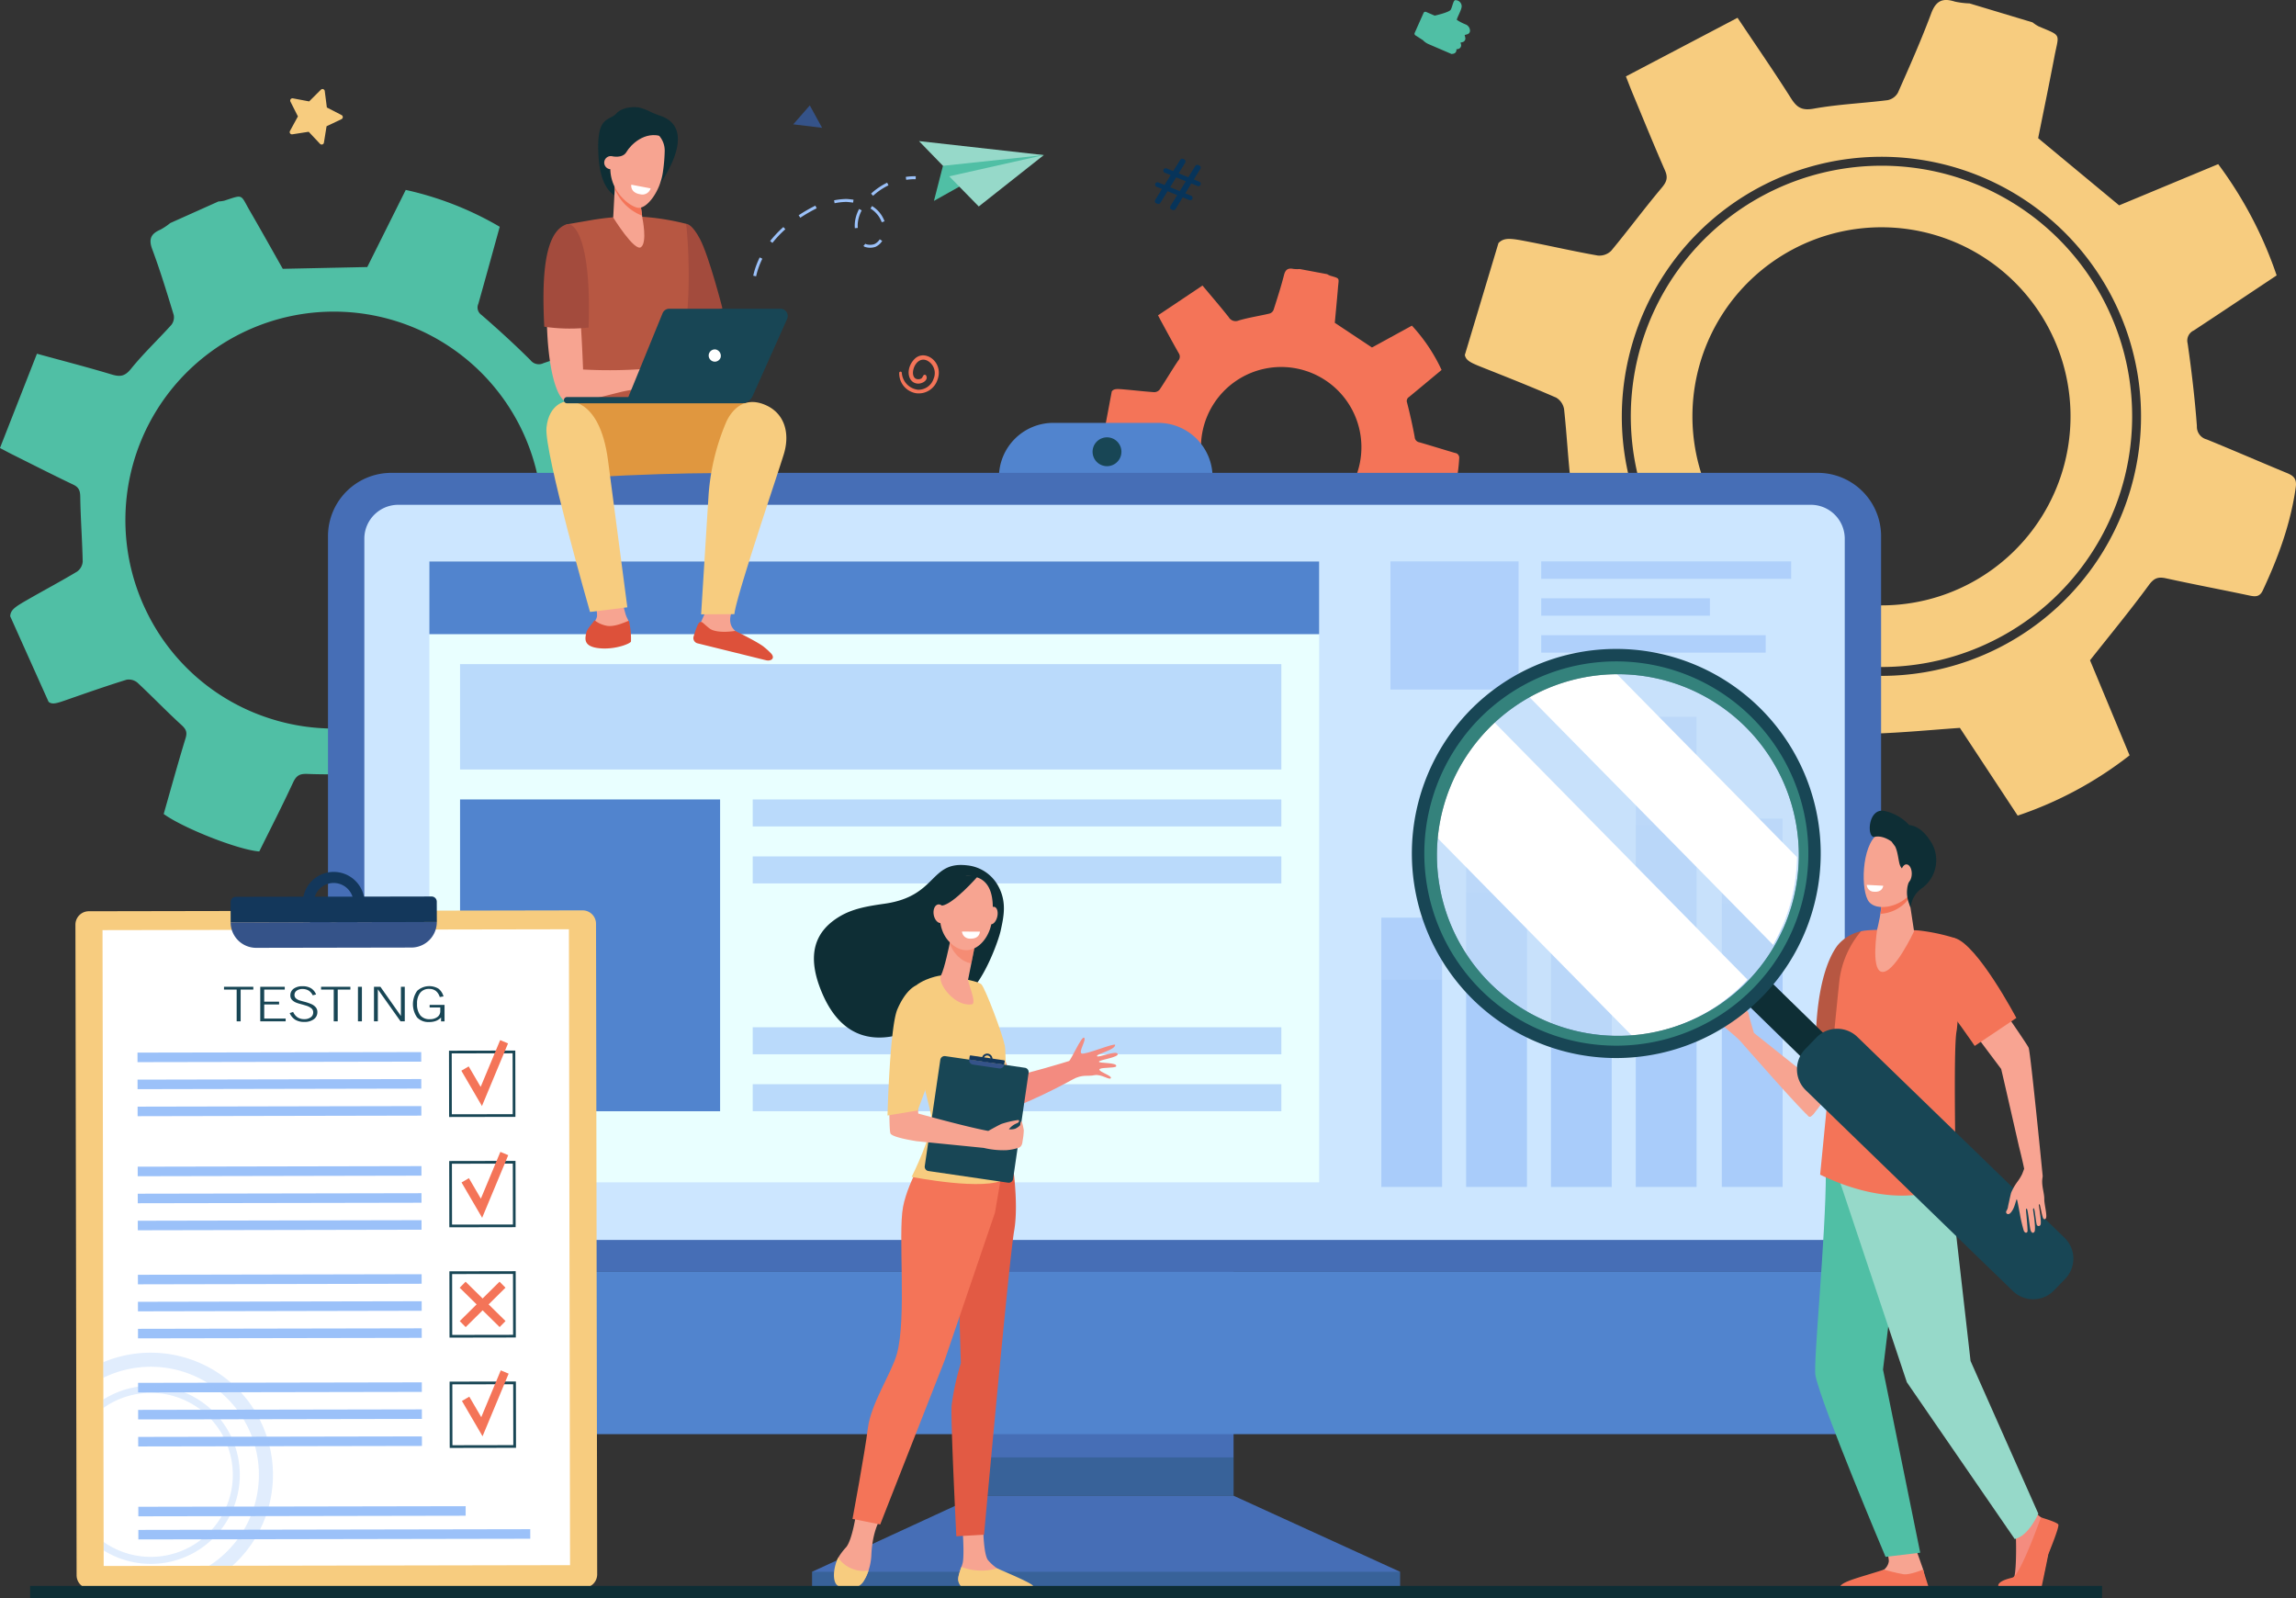 <svg xmlns="http://www.w3.org/2000/svg" width="534.776" height="372.268" viewBox="0 0 534.776 372.268">
  <rect x="0" y="0" width="534.776" height="372.268" fill="#333333" stroke="none"/>
  <g id="Group_948" data-name="Group 948" transform="translate(-203.88 -87.275)">
    <g id="Group_920" data-name="Group 920" transform="translate(545.064 87.276)">
      <path id="Path_1329" data-name="Path 1329" d="M2052.2,318.827a58.386,58.386,0,1,0,70.967-42.207A58.452,58.452,0,0,0,2052.2,318.827Zm14.421,1.692h0a44.034,44.034,0,0,1,54.855-29.478h0a44.034,44.034,0,0,1,29.478,54.855h0a44.034,44.034,0,0,1-54.855,29.478h0A44.034,44.034,0,0,1,2066.622,320.518Z" transform="translate(-2011.744 -236.237)" fill="#f7cc7f"/>
      <path id="Path_1330" data-name="Path 1330" d="M1862.493,169.956c.275,1.394,1.537,1.881,4.651,3.117,5.571,2.21,11.145,4.421,16.634,6.823a3.87,3.87,0,0,1,1.834,2.705c.635,5.833.917,11.7,1.611,17.529.215,1.8.039,2.764-1.583,3.784-6.483,4.074-12.852,8.329-19.193,12.471,1.585,6.8,9.571,22.083,13.84,26.356,6.725-2.829,13.639-5.616,20.434-8.67,2.115-.95,3.2-.768,4.958.917a153.567,153.567,0,0,0,13.051,10.893c1.824,1.392,2.8,2.483,2.2,4.991-1.532,6.5-2.669,13.092-4.091,19.62-.382,1.754-.048,2.851,1.684,3.388q12.224,3.784,24.451,7.554c2,.619,2.312-1.028,2.813-2.208,2.531-5.971,5.1-11.931,7.426-17.982.875-2.272,2.047-3.02,4.515-3.1,6.531-.2,13.049-.835,20.074-1.332l13.458,20.433a87.44,87.44,0,0,0,26.065-14.036l-9.215-22.141c4.836-6.125,9.44-11.7,13.705-17.522,1.235-1.685,2.2-1.962,4.055-1.556,6.43,1.412,12.9,2.624,19.345,3.992,1.393.3,2.414.35,3.127-1.171,3.6-7.686,6.512-15.572,7.685-24.048.261-1.89-.417-2.635-1.973-3.278-6.265-2.588-12.481-5.3-18.757-7.857a3.055,3.055,0,0,1-2.295-3.12c-.479-6.433-1.236-12.852-2.155-19.238a2.6,2.6,0,0,1,1.431-3.022c6.4-4.214,12.763-8.474,19.3-12.827a93.814,93.814,0,0,0-13.614-25.916l-23.074,9.6-18.861-15.645c1.152-5.75,2.528-12.366,3.792-19,1.037-5.447,1.818-4.731-3.654-7.027a9.221,9.221,0,0,1-1.444-.948l-14.683-4.418a18.2,18.2,0,0,1-3.422-.424c-2.8-.888-4.379-.251-5.5,2.75-2.326,6.253-5.046,12.364-7.75,18.468a3.546,3.546,0,0,1-2.4,1.744c-5.727.725-11.533.955-17.2,1.976-2.773.5-3.939-.258-5.307-2.42-3.88-6.131-8.013-12.1-12.452-18.743l-26,13.654c.681,1.726,1.056,2.725,1.466,3.711,2.53,6.076,5.005,12.176,7.643,18.2.749,1.712.367,2.674-.8,4.067-4.027,4.786-7.746,9.83-11.741,14.643a3.911,3.911,0,0,1-3.122,1.1c-5.319-.924-10.586-2.142-15.887-3.172-4.289-.834-5.885-1.128-7.244.273Zm38.453-.6a60.454,60.454,0,1,1,6.633,45.792A60.059,60.059,0,0,1,1900.946,169.356Z" transform="translate(-1862.493 -87.276)" fill="#f7cc7f"/>
    </g>
    <path id="Path_1331" data-name="Path 1331" d="M215.2,421.559c.9.7,1.922.334,4.463-.553,4.545-1.587,9.092-3.175,13.688-4.6a3.108,3.108,0,0,1,2.536.678c3.451,3.208,6.71,6.625,10.192,9.8,1.08.983,1.477,1.658,1.028,3.13-1.8,5.882-3.426,11.814-5.1,17.663,4.537,3.3,17.421,8.377,22.26,8.728,2.6-5.253,5.33-10.58,7.85-16.006.785-1.689,1.537-2.146,3.492-2.049a123.375,123.375,0,0,0,13.651-.246c1.839-.114,3,.038,3.962,1.871,2.487,4.752,5.262,9.353,7.83,14.064.69,1.266,1.469,1.757,2.8,1.172q9.412-4.128,18.819-8.267c1.542-.677.864-1.84.547-2.819-1.6-4.956-3.177-9.924-4.943-14.823-.663-1.839-.344-2.91,1.114-4.254,3.858-3.558,7.485-7.367,11.489-11.362l18.914,5.332a70.23,70.23,0,0,0,8.449-22.225l-17.235-8.6c-.284-6.262-.418-12.067-.889-17.845a2.648,2.648,0,0,1,1.645-3.077c4.647-2.523,9.215-5.19,13.845-7.745,1-.552,1.65-1.056,1.283-2.355a67.173,67.173,0,0,0-7.976-18.643,2.112,2.112,0,0,0-2.921-.953c-5.165,1.722-10.363,3.346-15.52,5.089a2.453,2.453,0,0,1-3.034-.688c-3.672-3.654-7.507-7.155-11.422-10.549a2.084,2.084,0,0,1-.719-2.588c1.669-5.921,3.3-11.855,4.978-17.937a75.34,75.34,0,0,0-21.891-8.581l-8.963,17.961-19.677.415c-2.323-4.1-4.966-8.838-7.687-13.532-2.234-3.853-1.383-3.828-5.913-2.346a7.411,7.411,0,0,1-1.376.184l-11.239,5.036a14.617,14.617,0,0,1-2.3,1.541c-2.168.934-2.791,2.15-1.892,4.559,1.875,5.02,3.436,10.16,5,15.288a2.847,2.847,0,0,1-.538,2.318c-3.1,3.451-6.5,6.643-9.406,10.242-1.421,1.761-2.528,1.914-4.495,1.321-5.579-1.683-11.228-3.136-17.414-4.835l-8.613,21.961c1.32.69,2.074,1.1,2.841,1.483,4.73,2.36,9.44,4.762,14.211,7.037,1.355.646,1.629,1.431,1.649,2.892.071,5.023.464,10.041.569,15.064a3.141,3.141,0,0,1-1.316,2.311c-3.716,2.235-7.554,4.264-11.315,6.426-3.043,1.749-4.167,2.409-4.255,3.973Zm23.034-20.579a48.555,48.555,0,1,1,28.1,24.319A48.237,48.237,0,0,1,238.233,400.98Z" transform="translate(0 -170.808)" fill="#50bfa5"/>
    <path id="Path_1332" data-name="Path 1332" d="M531.967,197.863l1.847-3.39-1.738-3.448a.53.53,0,0,1,.57-.761l3.786.714,2.733-2.723a.529.529,0,0,1,.9.309l.493,3.831,3.427,1.765a.532.532,0,0,1-.015.952l-3.481,1.654-.615,3.814a.529.529,0,0,1-.908.28l-2.644-2.809-3.807.592A.531.531,0,0,1,531.967,197.863Z" transform="translate(-260.546 -80.084)" fill="#f7cc7f"/>
    <path id="Path_1333" data-name="Path 1333" d="M1511.613,276.6l1.577-2.561-1.266-.513a.542.542,0,0,1-.3-.705h0a.542.542,0,0,1,.705-.3l1.46.592,1.41-2.3-1.352-.548a.542.542,0,0,1-.3-.705h0a.542.542,0,0,1,.705-.3l1.547.627,1.637-2.634a.542.542,0,0,1,.663-.216l.236.1a.541.541,0,0,1,.258.785l-1.523,2.485,2.242.909,1.637-2.634a.542.542,0,0,1,.663-.216l.258.1a.542.542,0,0,1,.258.785l-1.523,2.485,1.267.514a.541.541,0,0,1,.3.705h0a.541.541,0,0,1-.705.3l-1.46-.592-1.388,2.309,1.353.548a.541.541,0,0,1,.3.705h0a.541.541,0,0,1-.705.3l-1.547-.627-1.672,2.716a.541.541,0,0,1-.665.218l-.276-.112a.541.541,0,0,1-.258-.786l1.577-2.561-2.242-.909-1.673,2.716a.541.541,0,0,1-.664.218l-.276-.112A.541.541,0,0,1,1511.613,276.6Zm5.714-2.052,1.41-2.3-2.243-.909-1.409,2.3Z" transform="translate(-1038.662 -142.754)" fill="#07345a"/>
    <path id="Path_1334" data-name="Path 1334" d="M1454.49,419.995l-2.135,11.347c.179.576.733.725,2.1,1.106,2.45.682,4.9,1.363,7.326,2.13a1.642,1.642,0,0,1,.9,1.059c.53,2.432.914,4.9,1.469,7.324a1.35,1.35,0,0,1-.5,1.668c-2.552,2.011-5.048,4.094-7.537,6.127.975,2.8,5.033,8.887,7.027,10.5,2.71-1.5,5.5-2.984,8.232-4.578a1.565,1.565,0,0,1,2.133.164,65.2,65.2,0,0,0,6,4.009c.832.505,1.292.922,1.155,2.007-.354,2.812-.537,5.644-.843,8.463-.083.758.108,1.205.863,1.354q5.329,1.046,10.658,2.087c.874.171.93-.538,1.088-1.058.8-2.633,1.613-5.264,2.324-7.922a1.78,1.78,0,0,1,1.766-1.51c2.747-.38,5.469-.94,8.41-1.466l6.6,8.016a37.1,37.1,0,0,0,10.367-7.1L1517,454.792c1.765-2.8,3.457-5.362,4.994-8.011a1.4,1.4,0,0,1,1.641-.839c2.777.307,5.563.526,8.342.814.6.062,1.034.039,1.267-.635a35.48,35.48,0,0,0,2.16-10.494,1.116,1.116,0,0,0-.98-1.294c-2.76-.81-5.5-1.672-8.268-2.471a1.3,1.3,0,0,1-1.109-1.213c-.492-2.693-1.1-5.367-1.776-8.021a1.1,1.1,0,0,1,.468-1.34c2.51-2.066,5-4.15,7.568-6.282a39.812,39.812,0,0,0-6.911-10.323l-9.3,5.091-8.663-5.752c.227-2.478.51-5.332.744-8.189.193-2.345.554-2.078-1.858-2.8a3.917,3.917,0,0,1-.652-.335l-6.395-1.2a7.732,7.732,0,0,1-1.463-.025c-1.222-.249-1.859.091-2.2,1.408-.7,2.743-1.573,5.444-2.439,8.142a1.5,1.5,0,0,1-.932.844c-2.384.564-4.823.922-7.169,1.608a1.84,1.84,0,0,1-2.348-.782c-1.914-2.412-3.926-4.746-6.1-7.348l-10.358,6.932c.365.7.568,1.1.786,1.5,1.341,2.45,2.66,4.912,4.045,7.337a1.4,1.4,0,0,1-.156,1.752c-1.484,2.2-2.826,4.5-4.295,6.708a1.66,1.66,0,0,1-1.268.606c-2.286-.151-4.563-.427-6.847-.623C1455.687,419.395,1455,419.343,1454.49,419.995Zm21.094,9.551a18.687,18.687,0,0,1,21.82-14.909h0a18.686,18.686,0,0,1,14.908,21.819h0a18.686,18.686,0,0,1-21.819,14.909h0a18.687,18.687,0,0,1-14.909-21.819Z" transform="translate(-991.658 -241.56)" fill="#f47458"/>
    <path id="Path_1335" data-name="Path 1335" d="M1102.084,211.042l6.718.811-2.867-5.216Z" transform="translate(-713.44 -94.808)" fill="#355389"/>
    <g id="Group_921" data-name="Group 921" transform="translate(413.304 170.043)">
      <path id="Path_1336" data-name="Path 1336" d="M1221.981,493.731a4.7,4.7,0,0,0,3.906,4.724,4.6,4.6,0,0,0,5.011-3.134c1.521-4.075-2.937-7.289-5.355-4.824-2.257,2.3-1.543,5.722.893,5.723.919,0,2.4-.77,1.812-1.885a.372.372,0,0,0-.638,0c-.3.5-.272.522-.412.634a1.254,1.254,0,0,1-.8.231c-2.481-.042-.831-5.72,2.094-4.344a3.274,3.274,0,0,1,1.522,4.176,3.739,3.739,0,0,1-3.641,2.617,4.278,4.278,0,0,1-3.786-3.917.3.3,0,0,0-.608,0Z" transform="translate(-1221.965 -489.636)" fill="#f47458"/>
    </g>
    <g id="Group_923" data-name="Group 923" transform="translate(533.336 87.315)">
      <g id="Group_922" data-name="Group 922" transform="translate(0)">
        <path id="Path_1337" data-name="Path 1337" d="M1808.183,90.206l2.009.863s3.354-.749,3.729-1.379.593-2.222,1.062-2.223a1.432,1.432,0,0,1,1.483,1.346c.092.809-1.268,3-1.1,3.261a11.556,11.556,0,0,0,2.083,1.065,1.625,1.625,0,0,1,.961,1.381v0a.866.866,0,0,1-.628.89l-.612.172.141.624a.866.866,0,0,1-.646,1.035l-.471.11.117.383a.866.866,0,0,1-.663,1.1l-.41.079.008.108a.865.865,0,0,1-.722.919l-.406.067-5.35-2.3a4,4,0,0,1-1.328-.928l-1.748-1.12a.453.453,0,0,1-.169-.565l2.077-4.664A.449.449,0,0,1,1808.183,90.206Z" transform="translate(-1805.479 -87.467)" fill="#50bfa5"/>
      </g>
    </g>
    <path id="Rectangle_491" data-name="Rectangle 491" d="M12.674,0H37.083A12.675,12.675,0,0,1,49.758,12.675v0A12.675,12.675,0,0,1,37.083,25.349H12.674A12.674,12.674,0,0,1,0,12.675v0A12.674,12.674,0,0,1,12.674,0Z" transform="translate(436.549 185.767)" fill="#5184ce"/>
    <path id="Path_1338" data-name="Path 1338" d="M1161.889,1780.813l-38.45,17.722v3.926h136.932v-3.926l-38.8-17.722Z" transform="translate(-730.402 -1345.169)" fill="#466eb6"/>
    <rect id="Rectangle_492" data-name="Rectangle 492" width="59.71" height="75.994" transform="translate(431.487 359.681)" fill="#466eb6"/>
    <path id="Path_1339" data-name="Path 1339" d="M937,808.8V637.435a14.743,14.743,0,0,0-14.743-14.743H590a14.743,14.743,0,0,0-14.743,14.743V808.8Z" transform="translate(-294.982 -425.279)" fill="#466eb6"/>
    <rect id="Rectangle_493" data-name="Rectangle 493" width="136.932" height="3.926" transform="translate(393.037 453.365)" fill="#184655" opacity="0.3" style="mix-blend-mode: multiply;isolation: isolate"/>
    <rect id="Rectangle_494" data-name="Rectangle 494" width="59.686" height="8.918" transform="translate(431.487 426.726)" fill="#184655" opacity="0.3" style="mix-blend-mode: multiply;isolation: isolate"/>
    <path id="Path_1340" data-name="Path 1340" d="M575.256,1527.43v27.461c0,5.712,3.775,10.342,8.433,10.342H928.571c4.657,0,8.433-4.631,8.433-10.342V1527.43Z" transform="translate(-294.982 -1143.909)" fill="#5184ce"/>
    <path id="Path_1341" data-name="Path 1341" d="M1447.712,585.837a3.358,3.358,0,1,1-3.358-3.358A3.358,3.358,0,0,1,1447.712,585.837Z" transform="translate(-982.635 -393.338)" fill="#184655"/>
    <path id="Path_1342" data-name="Path 1342" d="M961.233,830.094V666.628a7.9,7.9,0,0,0-8.038-7.759H624.459a7.9,7.9,0,0,0-8.038,7.759V830.094Z" transform="translate(-327.68 -454.014)" fill="#cce6ff"/>
    <rect id="Rectangle_495" data-name="Rectangle 495" width="207.249" height="144.613" transform="translate(303.884 218.051)" fill="#e9ffff"/>
    <rect id="Rectangle_496" data-name="Rectangle 496" width="207.249" height="16.932" transform="translate(303.884 218.051)" fill="#5184ce"/>
    <rect id="Rectangle_497" data-name="Rectangle 497" width="14.147" height="109.498" transform="translate(584.887 254.231)" fill="#9bc1f9" opacity="0.6"/>
    <rect id="Rectangle_498" data-name="Rectangle 498" width="14.147" height="76.099" transform="translate(565.131 287.63)" fill="#9bc1f9" opacity="0.6"/>
    <rect id="Rectangle_499" data-name="Rectangle 499" width="14.146" height="85.774" transform="translate(604.928 277.955)" fill="#9bc1f9" opacity="0.6"/>
    <rect id="Rectangle_500" data-name="Rectangle 500" width="14.146" height="89.147" transform="translate(545.375 274.581)" fill="#9bc1f9" opacity="0.6"/>
    <rect id="Rectangle_501" data-name="Rectangle 501" width="14.147" height="62.716" transform="translate(525.618 301.013)" fill="#9bc1f9" opacity="0.6"/>
    <g id="Group_924" data-name="Group 924" transform="translate(525.618 279.467)">
      <rect id="Rectangle_502" data-name="Rectangle 502" width="14.147" height="84.262" transform="translate(59.269)" fill="#9bc1f9" opacity="0.3" style="mix-blend-mode: multiply;isolation: isolate"/>
      <rect id="Rectangle_503" data-name="Rectangle 503" width="14.147" height="58.56" transform="translate(39.513 25.702)" fill="#9bc1f9" opacity="0.3" style="mix-blend-mode: multiply;isolation: isolate"/>
      <rect id="Rectangle_504" data-name="Rectangle 504" width="14.146" height="66.006" transform="translate(79.31 18.256)" fill="#9bc1f9" opacity="0.3" style="mix-blend-mode: multiply;isolation: isolate"/>
      <rect id="Rectangle_505" data-name="Rectangle 505" width="14.146" height="68.602" transform="translate(19.756 15.66)" fill="#9bc1f9" opacity="0.3" style="mix-blend-mode: multiply;isolation: isolate"/>
      <rect id="Rectangle_506" data-name="Rectangle 506" width="14.147" height="48.262" transform="translate(0 36)" fill="#9bc1f9" opacity="0.3" style="mix-blend-mode: multiply;isolation: isolate"/>
    </g>
    <rect id="Rectangle_507" data-name="Rectangle 507" width="191.291" height="24.552" transform="translate(311.034 241.955)" fill="#9bc1f9" opacity="0.6"/>
    <rect id="Rectangle_508" data-name="Rectangle 508" width="123.122" height="6.293" transform="translate(379.203 273.48)" fill="#9bc1f9" opacity="0.6"/>
    <rect id="Rectangle_509" data-name="Rectangle 509" width="60.569" height="72.622" transform="translate(311.034 273.48)" fill="#5184ce"/>
    <rect id="Rectangle_510" data-name="Rectangle 510" width="123.122" height="6.293" transform="translate(379.203 286.746)" fill="#9bc1f9" opacity="0.6"/>
    <rect id="Rectangle_511" data-name="Rectangle 511" width="123.122" height="6.293" transform="translate(379.203 326.543)" fill="#9bc1f9" opacity="0.6"/>
    <rect id="Rectangle_512" data-name="Rectangle 512" width="123.122" height="6.293" transform="translate(379.203 339.809)" fill="#9bc1f9" opacity="0.6"/>
    <path id="Path_1343" data-name="Path 1343" d="M292.4,1118.28l115-.207a3.127,3.127,0,0,1,3.132,3.121l.273,151.529a3.127,3.127,0,0,1-3.121,3.133l-115,.207a3.127,3.127,0,0,1-3.133-3.121l-.273-151.529A3.127,3.127,0,0,1,292.4,1118.28Z" transform="translate(-67.83 -818.758)" fill="#f7cc7f"/>
    <rect id="Rectangle_513" data-name="Rectangle 513" width="108.627" height="148.107" transform="translate(227.76 303.919) rotate(-0.103)" fill="#fff"/>
    <path id="Path_1344" data-name="Path 1344" d="M513,1103.551a1.206,1.206,0,0,0-1.208-1.2l-45.61.082a1.206,1.206,0,0,0-1.2,1.208l.009,4.741,48.023-.087Z" transform="translate(-207.387 -806.267)" fill="#13375b"/>
    <path id="Path_1345" data-name="Path 1345" d="M553.916,1074.527a7.193,7.193,0,1,0,7.206,7.18A7.193,7.193,0,0,0,553.916,1074.527Zm.021,11.806a4.613,4.613,0,1,1,4.6-4.622A4.613,4.613,0,0,1,553.937,1086.333Z" transform="translate(-272.329 -784.17)" fill="#13375b"/>
    <g id="Group_925" data-name="Group 925" transform="translate(257.597 296.162)">
      <path id="Path_1346" data-name="Path 1346" d="M512.293,1102.8a1.207,1.207,0,0,1,.739,1.11l.009,4.741-48.022.086a5.946,5.946,0,0,0,5.957,5.936l36.129-.065a5.947,5.947,0,0,0,5.936-5.957l-.009-4.741A1.207,1.207,0,0,0,512.293,1102.8Z" transform="translate(-465.018 -1102.792)" fill="#355389"/>
      <path id="Path_1347" data-name="Path 1347" d="M466.97,1102.746h0a1.205,1.205,0,0,0-1,.534A1.205,1.205,0,0,1,466.97,1102.746Z" transform="translate(-465.775 -1102.746)" fill="#9bc1f9"/>
      <path id="Path_1348" data-name="Path 1348" d="M465.236,1106.041a1.193,1.193,0,0,1,.091-.217A1.193,1.193,0,0,0,465.236,1106.041Z" transform="translate(-465.191 -1105.191)" fill="#9bc1f9"/>
    </g>
    <g id="Group_926" data-name="Group 926" transform="translate(308.46 331.972)">
      <path id="Path_1349" data-name="Path 1349" d="M727.751,1292.273l-15.442.028-.028-15.442,15.442-.028Zm-14.812-.6,14.18-.025-.025-14.18-14.18.026Z" transform="translate(-712.281 -1276.832)" fill="#184655"/>
    </g>
    <g id="Group_927" data-name="Group 927" transform="translate(308.507 357.666)">
      <path id="Path_1350" data-name="Path 1350" d="M727.976,1417.182l-15.442.028-.028-15.442,15.442-.028Zm-14.812-.6,14.18-.026-.026-14.179-14.18.026Z" transform="translate(-712.506 -1401.74)" fill="#184655"/>
    </g>
    <g id="Group_928" data-name="Group 928" transform="translate(308.553 383.361)">
      <path id="Path_1351" data-name="Path 1351" d="M728.2,1542.092l-15.442.028-.028-15.442,15.442-.028Zm-14.812-.6,14.18-.025-.026-14.179-14.18.026Z" transform="translate(-712.731 -1526.65)" fill="#184655"/>
    </g>
    <g id="Group_929" data-name="Group 929" transform="translate(308.599 409.055)">
      <path id="Path_1352" data-name="Path 1352" d="M728.426,1667l-15.442.028-.028-15.442,15.442-.028Zm-14.812-.6,14.18-.026-.026-14.18-14.18.026Z" transform="translate(-712.956 -1651.559)" fill="#184655"/>
    </g>
    <rect id="Rectangle_514" data-name="Rectangle 514" width="66.087" height="2.223" transform="translate(235.905 332.446) rotate(-0.103)" fill="#9bc1f9"/>
    <rect id="Rectangle_515" data-name="Rectangle 515" width="66.087" height="2.223" transform="matrix(1, -0.002, 0.002, 1, 235.916, 338.74)" fill="#9bc1f9"/>
    <rect id="Rectangle_516" data-name="Rectangle 516" width="66.087" height="2.223" transform="matrix(1, -0.002, 0.002, 1, 235.927, 345.034)" fill="#9bc1f9"/>
    <rect id="Rectangle_517" data-name="Rectangle 517" width="66.087" height="2.223" transform="matrix(1, -0.002, 0.002, 1, 235.952, 359.018)" fill="#9bc1f9"/>
    <rect id="Rectangle_518" data-name="Rectangle 518" width="66.087" height="2.223" transform="translate(235.964 365.312) rotate(-0.103)" fill="#9bc1f9"/>
    <rect id="Rectangle_519" data-name="Rectangle 519" width="66.087" height="2.223" transform="matrix(1, -0.002, 0.002, 1, 235.975, 371.606)" fill="#9bc1f9"/>
    <rect id="Rectangle_520" data-name="Rectangle 520" width="66.087" height="2.222" transform="matrix(1, -0.002, 0.002, 1, 235.998, 384.195)" fill="#9bc1f9"/>
    <rect id="Rectangle_521" data-name="Rectangle 521" width="66.087" height="2.223" transform="matrix(1, -0.002, 0.002, 1, 236.009, 390.488)" fill="#9bc1f9"/>
    <rect id="Rectangle_522" data-name="Rectangle 522" width="66.087" height="2.223" transform="translate(236.02 396.783) rotate(-0.103)" fill="#9bc1f9"/>
    <rect id="Rectangle_523" data-name="Rectangle 523" width="66.087" height="2.223" transform="translate(236.043 409.371) rotate(-0.103)" fill="#9bc1f9"/>
    <rect id="Rectangle_524" data-name="Rectangle 524" width="66.087" height="2.222" transform="translate(236.055 415.665) rotate(-0.103)" fill="#9bc1f9"/>
    <rect id="Rectangle_525" data-name="Rectangle 525" width="66.087" height="2.222" transform="translate(236.066 421.959) rotate(-0.103)" fill="#9bc1f9"/>
    <rect id="Rectangle_526" data-name="Rectangle 526" width="76.241" height="2.223" transform="translate(236.095 438.232) rotate(-0.103)" fill="#9bc1f9"/>
    <rect id="Rectangle_527" data-name="Rectangle 527" width="91.277" height="2.222" transform="translate(236.105 443.617) rotate(-0.103)" fill="#9bc1f9"/>
    <g id="Group_930" data-name="Group 930" transform="translate(311.337 329.537)">
      <path id="Path_1353" data-name="Path 1353" d="M731.063,1280.345l-4.8-8.228,1.716-1,2.784,4.775,4.544-10.9,1.833.764Z" transform="translate(-726.267 -1264.992)" fill="#f47458"/>
    </g>
    <g id="Group_931" data-name="Group 931" transform="translate(311.384 355.568)">
      <path id="Path_1354" data-name="Path 1354" d="M731.291,1406.891l-4.8-8.227,1.716-1,2.784,4.775,4.544-10.9,1.833.764Z" transform="translate(-726.495 -1391.538)" fill="#f47458"/>
    </g>
    <g id="Group_932" data-name="Group 932" transform="translate(311.476 406.461)">
      <path id="Path_1355" data-name="Path 1355" d="M731.736,1654.3l-4.8-8.227,1.716-1,2.784,4.776,4.544-10.9,1.833.764Z" transform="translate(-726.94 -1638.949)" fill="#f47458"/>
    </g>
    <path id="Path_1356" data-name="Path 1356" d="M735.039,1539.927l-1.383-1.4-3.946,3.91-3.96-3.9-1.378,1.4,3.942,3.879-3.928,3.893,1.383,1.4,3.946-3.91,3.96,3.9,1.378-1.4-3.942-3.879Z" transform="translate(-413.425 -1152.726)" fill="#f47458"/>
    <path id="Path_1357" data-name="Path 1357" d="M331.856,1618.92a28.4,28.4,0,0,0-11.007,2.221l.007,3.62a25.171,25.171,0,0,1,24.647,43.8l5.42-.01q.584-.526,1.144-1.085a28.458,28.458,0,0,0-20.21-48.545Z" transform="translate(-92.908 -1216.579)" fill="#9bc1f9" opacity="0.3" style="mix-blend-mode: multiply;isolation: isolate"/>
    <path id="Path_1358" data-name="Path 1358" d="M331.93,1656.427a20.617,20.617,0,0,0-11.005,3.191l0,1.971a19.1,19.1,0,1,1,.056,31.2l0,1.971a20.74,20.74,0,1,0,10.942-38.334Z" transform="translate(-92.968 -1246.37)" fill="#9bc1f9" opacity="0.3" style="mix-blend-mode: multiply;isolation: isolate"/>
    <g id="Group_933" data-name="Group 933" transform="translate(256.054 316.966)">
      <path id="Path_1359" data-name="Path 1359" d="M460.463,1212.669v-7.4h-2.949v-.648h6.827v.648h-2.949v7.4Z" transform="translate(-457.514 -1204.471)" fill="#184655"/>
      <path id="Path_1360" data-name="Path 1360" d="M504.475,1212.022v.647h-5.918v-8.046h5.709v.648h-4.787v2.818h3.465v.647h-3.465v3.286Z" transform="translate(-490.114 -1204.471)" fill="#184655"/>
      <path id="Path_1361" data-name="Path 1361" d="M531.91,1210.239l.8-.266a2.971,2.971,0,0,0,1.034,1.27,2.767,2.767,0,0,0,1.545.411,2.475,2.475,0,0,0,1.518-.43,1.346,1.346,0,0,0,.576-1.132,1.223,1.223,0,0,0-.377-.922,3.446,3.446,0,0,0-1.279-.661q-.492-.158-1.3-.381a8.089,8.089,0,0,1-1.04-.332,2.828,2.828,0,0,1-1.023-.718,1.466,1.466,0,0,1-.3-.941,1.866,1.866,0,0,1,.761-1.575,3.405,3.405,0,0,1,2.094-.574,3.7,3.7,0,0,1,1.956.471,2.951,2.951,0,0,1,1.175,1.444l-.781.2a2.62,2.62,0,0,0-.953-1.11,2.693,2.693,0,0,0-1.437-.359,2.181,2.181,0,0,0-1.343.386,1.2,1.2,0,0,0-.515,1.006,1.052,1.052,0,0,0,.333.789,2.459,2.459,0,0,0,1.034.522q.269.082.781.223a10.79,10.79,0,0,1,1.892.637,2.8,2.8,0,0,1,.987.786,1.688,1.688,0,0,1,.306,1.01,2,2,0,0,1-.825,1.681,3.608,3.608,0,0,1-2.232.626,3.938,3.938,0,0,1-2.084-.5A3.392,3.392,0,0,1,531.91,1210.239Z" transform="translate(-516.606 -1203.966)" fill="#184655"/>
      <path id="Path_1362" data-name="Path 1362" d="M570.371,1212.669v-7.4h-2.949v-.648h6.827v.648H571.3v7.4Z" transform="translate(-544.813 -1204.471)" fill="#184655"/>
      <path id="Path_1363" data-name="Path 1363" d="M609.186,1212.669v-8.046h.922v8.046Z" transform="translate(-577.986 -1204.471)" fill="#184655"/>
      <path id="Path_1364" data-name="Path 1364" d="M628.247,1205.205v7.464h-.9v-8.046h1.5l4.774,6.79v-6.79h.9v8.046h-.983Z" transform="translate(-592.416 -1204.471)" fill="#184655"/>
      <path id="Path_1365" data-name="Path 1365" d="M677.99,1211.178a3.153,3.153,0,0,1-1.178.8,4.36,4.36,0,0,1-1.582.264,3.615,3.615,0,0,1-2.821-1.069,5.39,5.39,0,0,1,.02-6.2,4.191,4.191,0,0,1,4.942-.514,3.376,3.376,0,0,1,1.185,1.817l-.868.147a2.9,2.9,0,0,0-.926-1.436,2.465,2.465,0,0,0-1.545-.462,2.532,2.532,0,0,0-2.081.9,3.946,3.946,0,0,0-.734,2.554,4.175,4.175,0,0,0,.744,2.693,2.692,2.692,0,0,0,2.212.909,2.852,2.852,0,0,0,1.777-.514,1.625,1.625,0,0,0,.673-1.357v-.86h-2.478v-.6H678.8v3.835h-.815Z" transform="translate(-627.434 -1203.883)" fill="#184655"/>
    </g>
    <g id="Group_941" data-name="Group 941" transform="translate(330.464 112.231)">
      <g id="Group_938" data-name="Group 938" transform="translate(48.858 7.905)">
        <g id="Group_934" data-name="Group 934" transform="translate(38.604)">
          <path id="Path_1366" data-name="Path 1366" d="M1263.494,263.861l-2.1,8.175,6.416-3.6,19.164-7.067-14.123-.391s-7.323.878-7.75,1.18A17.443,17.443,0,0,0,1263.494,263.861Z" transform="translate(-1257.908 -258.106)" fill="#50bfa5"/>
          <path id="Path_1367" data-name="Path 1367" d="M1244.431,247.025l29.07,3.261-23.484,2.495Z" transform="translate(-1244.431 -247.025)" fill="#96d9c9"/>
          <path id="Path_1368" data-name="Path 1368" d="M1285.554,274.847l-6.879-7.023,22.026-4.946Z" transform="translate(-1271.63 -259.617)" fill="#96d9c9"/>
        </g>
        <g id="Group_937" data-name="Group 937" transform="translate(0 8.186)">
          <g id="Group_935" data-name="Group 935" transform="translate(0 1.502)">
            <path id="Path_1369" data-name="Path 1369" d="M1056.9,315.209a18.59,18.59,0,0,1,.614-1.94c.221-.586.477-1.173.758-1.743l.617.305c-.272.55-.518,1.116-.731,1.681a17.869,17.869,0,0,0-.59,1.868q-.071.276-.133.554l-.672-.15C1056.81,315.588,1056.856,315.395,1056.9,315.209Zm3.793-7.487a26.2,26.2,0,0,1,3.092-3.27l.459.513a25.531,25.531,0,0,0-3.01,3.183Zm21.853,1.229c-.037-.03-.073-.06-.109-.091l.448-.523.09.075a.388.388,0,0,0,.067.03,3.174,3.174,0,0,0,1.928-.009,2.919,2.919,0,0,0,1.257-1.122l.578.374a3.641,3.641,0,0,1-1.555,1.378,3.833,3.833,0,0,1-2.451.025A.9.9,0,0,1,1082.549,308.951Zm-15.2-7.239a35.885,35.885,0,0,1,3.891-2.239l.306.617a35.152,35.152,0,0,0-3.815,2.2Zm13.107,1.576a8.374,8.374,0,0,1,.489-1.979,9.927,9.927,0,0,1,.475-1.06l.611.317a9.262,9.262,0,0,0-.442.986,7.689,7.689,0,0,0-.449,1.815,6.369,6.369,0,0,0-.018,1.294l-.686.06A7.04,7.04,0,0,1,1080.456,303.288Zm3.7-3.09-.082-.052.365-.584.089.056a6.929,6.929,0,0,1,2.823,3.5l-.652.221A6.23,6.23,0,0,0,1084.158,300.2Zm-8.56-1.964a15.761,15.761,0,0,1,2.948-.318c.568.041,1.086.1,1.584.172l-.1.681c-.48-.072-.981-.126-1.531-.166a14.241,14.241,0,0,0-2.777.309Zm8.62-1.564a15.4,15.4,0,0,1,3.748-2.548l.3.62a14.725,14.725,0,0,0-3.58,2.434Z" transform="translate(-1056.766 -294.122)" fill="#9bc1f9"/>
          </g>
          <g id="Group_936" data-name="Group 936" transform="translate(35.53)">
            <path id="Path_1370" data-name="Path 1370" d="M1229.594,287.658a13.281,13.281,0,0,1,2.208-.149l.012-.689a13.968,13.968,0,0,0-2.323.157Z" transform="translate(-1229.492 -286.819)" fill="#9bc1f9"/>
          </g>
        </g>
      </g>
      <g id="Group_940" data-name="Group 940" transform="translate(0)">
        <path id="Path_1371" data-name="Path 1371" d="M965.513,340.724c.415.017,1.551.4,3.213,3.538,2.122,4.011,5.224,16.127,5.224,16.127l-9.259,3.448-1.19-2.529-1.959-19.47S965.4,340.719,965.513,340.724Z" transform="translate(-932.273 -313.544)" fill="#a34b3d"/>
        <path id="Path_1372" data-name="Path 1372" d="M857.936,332.233a56.564,56.564,0,0,1,12.239,1.748s2.234,19.2-2.011,33.786c-.95,3.266.786,13.537.786,13.537l-27.435-.362s3.25-24.832,2.026-28.843-1.254-17.99-1.254-17.99.188-.029,6.164-1.062A62.147,62.147,0,0,1,857.936,332.233Z" transform="translate(-836.935 -306.8)" fill="#b75742"/>
        <path id="Path_1373" data-name="Path 1373" d="M875.693,744.007s.607,7.005,1.723,8.945-.059,5.238-.117,5.69-2.349,1.1-5.991.711-3.583-1.229-3.289-2.586,2.232-3.1,2.349-4.4-1.116-5.949-1.116-5.949Z" transform="translate(-857.888 -633.87)" fill="#f7a491"/>
        <path id="Path_1374" data-name="Path 1374" d="M864.048,541.015s18.939-1.052,23.168,1.51-3,15.132-3,15.132-13.178-.607-38.991.882c-6.112.353-6.639-15.938-5.5-17.286S864.048,541.015,864.048,541.015Z" transform="translate(-835.128 -472.293)" fill="#e0973f"/>
        <path id="Path_1375" data-name="Path 1375" d="M869.991,796.066c-3.75-.4-3.286-2.242-2.984-3.64.189-.875,1.265-1.907,1.906-2.884a6.253,6.253,0,0,0,2.509,1.219c1.691.5,4.009-.489,5.486-1.108a18.1,18.1,0,0,1,.5,4.837C877.349,794.956,873.741,796.466,869.991,796.066Z" transform="translate(-857.026 -670.039)" fill="#dd513a"/>
        <path id="Path_1376" data-name="Path 1376" d="M836.92,555.291c.757,5.726,4.5,34.229,4.5,34.229l-8.693,1.078s-10.69-37.2-10.142-42.894,4.55-6.169,4.55-6.169S834.918,540.134,836.92,555.291Z" transform="translate(-821.886 -473.02)" fill="#f7cc7f"/>
        <path id="Path_1377" data-name="Path 1377" d="M827.3,351.617c2.565-.962,3.82,22.15,4.166,31.664a111.782,111.782,0,0,0,14.432-.145c.927-.07,3.065-.853,3.987-.974a9.249,9.249,0,0,1,2.266-.107,42.824,42.824,0,0,1,5.31,2.391c.5.527,1.86,1.855,1.631,2.429s-2.612-1.6-2.612-1.6l-1.164-.653c1.449,1.416,4.214,3.281,3.816,3.96-.388.662-2.882-1.23-4.66-2.52,1.525,1.377,3.419,3.841,2.982,4.225-.392.345-2.547-2.508-4.849-3.329-.853-.3-1.7.538-2.375.64a4.819,4.819,0,0,1-1.739.1L846,386.988c-.849.077-.871.579-1.728.762-1,.212-2.629.435-3.9.745-7.3,1.784-9.737,2.612-11.972,2.611C821.627,391.1,821.235,353.892,827.3,351.617Z" transform="translate(-822.243 -322.174)" fill="#f7a491"/>
        <path id="Path_1378" data-name="Path 1378" d="M819.434,364.977c-.481-9.745-.41-21.755,5.052-23.8,2.155-.808,5.955,4.053,5.272,24A41.048,41.048,0,0,1,819.434,364.977Z" transform="translate(-819.249 -313.834)" fill="#a34b3d"/>
        <path id="Path_1379" data-name="Path 1379" d="M1000.509,776.183s-1.255,2.217-.267,4.075,6.17,4.593,6.71,5.6a2.442,2.442,0,0,1,.329,1.721l-15.39-3.773,1.179-4.639,1.439-3.206Z" transform="translate(-956.378 -659.253)" fill="#f7a491"/>
        <path id="Path_1380" data-name="Path 1380" d="M998.717,793.631s-4.326.749-6.042-.619-1.6-1.62-2.233-1.384c-.407.151-1.026,2-1.417,3.3a1.266,1.266,0,0,0,.91,1.591l16.025,3.96c1.218.234,2.023-.526,1.2-1.5a14.515,14.515,0,0,0-1.654-1.539C1004.317,796.362,998.717,793.631,998.717,793.631Z" transform="translate(-954.059 -671.634)" fill="#dd513a"/>
        <path id="Path_1381" data-name="Path 1381" d="M1003.648,547.009c1.224-2.576,4.008-5.931,8.908-3.91,4.673,1.927,5.927,6.663,4.452,11.512s-11.179,33.356-11.518,37.275l-7.749.051s1.408-22.572,1.754-28.028A52.835,52.835,0,0,1,1003.648,547.009Z" transform="translate(-961.024 -473.798)" fill="#f7cc7f"/>
        <path id="Path_1382" data-name="Path 1382" d="M892.823,436.861h-25.9a1.689,1.689,0,0,0-1.563,1.052l-7.976,19.519H843.1a.724.724,0,0,0-.723.725h0a.724.724,0,0,0,.723.725h40.644a2.837,2.837,0,0,0,2.588-1.681l8.031-17.951A1.694,1.694,0,0,0,892.823,436.861Z" transform="translate(-837.62 -389.906)" fill="#184655"/>
        <path id="Path_1383" data-name="Path 1383" d="M1008.974,484.818a1.426,1.426,0,1,1-1.069-1.865A1.525,1.525,0,0,1,1008.974,484.818Z" transform="translate(-967.717 -426.497)" fill="#fff"/>
        <g id="Group_939" data-name="Group 939" transform="translate(12.739)">
          <path id="Path_1384" data-name="Path 1384" d="M895.6,210.579a19.879,19.879,0,0,1-2.291-.918,11.51,11.51,0,0,0-2.613-.984c-1.446-.223-3.929-.074-5.3,1.413-1.709,1.853-4.745.335-4.133,10.042.692,10.988,6.8,9.782,6.95,9.6s5.449-7.029,5.449-7.029,1.853,4.054,1.853,3.905S904.974,213.737,895.6,210.579Z" transform="translate(-881.178 -208.594)" fill="#0e2e35"/>
          <path id="Path_1385" data-name="Path 1385" d="M904.493,291.4l.527,3.926s1.181,5.656-.338,6.747-6.464-6.908-6.464-6.908l.522-9.948Z" transform="translate(-894.713 -269.458)" fill="#f7a491"/>
          <path id="Path_1386" data-name="Path 1386" d="M899.936,288.444a11.264,11.264,0,0,0,6.369,6.288l-.447-3.329L900.1,285.22Z" transform="translate(-896.077 -269.458)" fill="#f47458"/>
          <path id="Path_1387" data-name="Path 1387" d="M901.572,232.333a5.235,5.235,0,0,1,6.029,5.294,39.807,39.807,0,0,1-.441,5.036c-.7,4.532-3.792,8.523-5.837,8.167s-7.189-4.266-6.283-10.716C895.6,236.133,898.192,232.879,901.572,232.333Z" transform="translate(-892.104 -227.397)" fill="#f7a491"/>
          <path id="Path_1388" data-name="Path 1388" d="M890.86,266.133a1.524,1.524,0,1,1-1.158-2.061A1.686,1.686,0,0,1,890.86,266.133Z" transform="translate(-886.506 -252.645)" fill="#f7a491"/>
          <path id="Path_1389" data-name="Path 1389" d="M893.7,233.016s2.472.614,3.389-.976,4.2-5.021,8.368-3.6-3.67-3.459-4-3.459-4.337-.028-4.337-.028-3.086,2.538-3.2,2.817-1,3.319-1,3.319Z" transform="translate(-890.505 -221.589)" fill="#0e2e35"/>
        </g>
        <path id="Path_1390" data-name="Path 1390" d="M918.636,296.392l4.5.86a2,2,0,0,1-2.418,1.374C918.291,298.234,918.636,296.392,918.636,296.392Z" transform="translate(-898.179 -278.332)" fill="#fff"/>
      </g>
    </g>
    <g id="Group_942" data-name="Group 942" transform="translate(393.455 288.741)">
      <path id="Path_1391" data-name="Path 1391" d="M1155.19,1801.972s-.823,5.743-2.24,7.6a14.654,14.654,0,0,0-1.914,2.533c-.887,1.75-.4,4.355.258,5.79.336.737-.024.734.741.972a4.691,4.691,0,0,0,5.64-2.663,13.579,13.579,0,0,0,1.106-4.894c.242-5.214,1.854-7.865,1.854-7.865Z" transform="translate(-1145.395 -1650.717)" fill="#f7a491"/>
      <path id="Path_1392" data-name="Path 1392" d="M1289.921,1814.741s.509,6.476.1,8.58c-.221,1.127-1.451,3.447-.887,4.507a2.839,2.839,0,0,0,1.209,1.326l14.626.237c.8.013.27-.5-.372-.978a29.454,29.454,0,0,0-5.259-2.926c-.219-.106-1.017-.617-1.3-.793a10.15,10.15,0,0,1-2.092-1.859c-1.05-1.176-1.142-6.879-1.142-6.879Z" transform="translate(-1255.348 -1660.859)" fill="#f7a491"/>
      <path id="Path_1393" data-name="Path 1393" d="M1295.171,1390.021s1.842,10.514.633,17.407-7.014,70.786-7.014,70.786l-6.45.366s-1.352-26.689-1.11-30.4a57.831,57.831,0,0,1,2.156-9.923l-.642-21.548,8.14-28.309Z" transform="translate(-1249.166 -1322.217)" fill="#e25a44"/>
      <path id="Path_1394" data-name="Path 1394" d="M1187.233,1376.324s-5.079,7.688-6.288,14.051.887,25.917-1.439,34.255c-1.259,4.514-6.032,11.484-6.758,17.317s-3.572,21.11-3.572,21.11l6.447,1.285,14.984-38.156,11.754-34.487,3.011-17.761Z" transform="translate(-1160.185 -1310.732)" fill="#f47458"/>
      <path id="Path_1395" data-name="Path 1395" d="M1156.2,1854.089a7.191,7.191,0,0,1-7.069-2.971c-.893,1.753-1.329,4.369-.672,5.809.579,1.268,2.27,1.232,3.6,1.282a3.474,3.474,0,0,0,3.2-1.967A11.816,11.816,0,0,0,1156.2,1854.089Z" transform="translate(-1143.476 -1689.754)" fill="#f7cc7f"/>
      <path id="Path_1396" data-name="Path 1396" d="M1297.9,1861.851a13.167,13.167,0,0,1-8.327-.329c-.413,1.176-.959,2.651-.669,3.5.355,1.041.861,1.277,1.307,1.289,3.533.093,12.942.22,15.637.255a.443.443,0,0,0,.342-.727C1305.524,1865.037,1298.191,1862.028,1297.9,1861.851Z" transform="translate(-1255.222 -1698.017)" fill="#f7cc7f"/>
      <path id="Path_1397" data-name="Path 1397" d="M1335.422,1271.579c.269-.573-2.572-1.353-2.664-1.97s3.717-.27,3.908-.784c.352-.947-4.148-.637-4.014-1.083s4.759-.994,4.352-1.826-4.736,1.068-4.805.526,4.185-1.4,4.231-2.574c.025-.625-7.083,2.4-7.827,1.977s1.176-3.169.6-3.666-3.07,5.255-3.521,5.423-10.2,3.116-13.519,3.605c-.28-1.123-2.774-7.3-3.014-8.362-1.947,1.1-4.428-.224-6.421.758,1,3.538,3.256,15.191,4.156,15.716,2.741,1.6,17.162-6.02,19.546-7.368s3.6-.705,5.159-1.049S1335.153,1272.151,1335.422,1271.579Z" transform="translate(-1266.266 -1221.936)" fill="#f38b80"/>
      <path id="Path_1398" data-name="Path 1398" d="M1168.965,1081.984c.725-3.3,1.436-6.616-.476-10.238a9.3,9.3,0,0,0-7.319-4.986c-8.773-1.041-6.9,7.149-19.16,8.922-3.81.551-7.35,1.081-10.531,2.975-5.744,3.422-7.912,8.91-4.1,17.852,9.328,21.9,31.647,2.869,35.051-1C1165.806,1091.663,1168.5,1084.107,1168.965,1081.984Z" transform="translate(-1125.469 -1066.669)" fill="#0e2e35"/>
      <path id="Path_1399" data-name="Path 1399" d="M1240.133,1191.718s-4.43.5-7.079,3.385,4.283,26.051,4.765,29.719-4.607,13.821-4.607,13.821,17.3,3.439,21.795.469c0,0,.4-28.353-.087-30.973s-4.5-13.276-5.46-14.325S1240.133,1191.718,1240.133,1191.718Z" transform="translate(-1210.445 -1165.995)" fill="#f7cc7f"/>
      <path id="Path_1400" data-name="Path 1400" d="M1271.146,1147.723s-.035.2-.1.532c-.3,1.607-1.449,6.938-2.225,8.4-.939,1.771,3.214,7.42,7.211,6.73,1.19-.205-1.006-5.19-.9-5.718.2-1.011.476-2.39.756-3.8l.469-2.366c.427-2.16.776-3.927.776-3.927Z" transform="translate(-1239.228 -1130.932)" fill="#f7a491"/>
      <path id="Path_1401" data-name="Path 1401" d="M1279.459,1148.255c.062-.335.1-.532.1-.532l5.99-.149s-.349,1.767-.776,3.927l-.466,2.353a5.614,5.614,0,0,1-2.86-1.431,7.542,7.542,0,0,1-2.167-3.215C1279.351,1148.83,1279.412,1148.5,1279.459,1148.255Z" transform="translate(-1247.638 -1130.932)" fill="#f47458" opacity="0.5"/>
      <path id="Path_1402" data-name="Path 1402" d="M1274.261,1079.083a7.067,7.067,0,0,0-4.212,2.623c-1.77,2.284-3.677,9.348.719,13.188s8.739-.507,9.383-5.116S1280.665,1078.917,1274.261,1079.083Z" transform="translate(-1238.741 -1076.527)" fill="#f7a491"/>
      <path id="Path_1403" data-name="Path 1403" d="M1323.916,1116.386c-.277,1.111-1.005,1.862-1.626,1.677s-.9-1.236-.622-2.347,1.005-1.862,1.626-1.676S1324.193,1115.274,1323.916,1116.386Z" transform="translate(-1281.224 -1104.272)" fill="#f7a491"/>
      <path id="Path_1404" data-name="Path 1404" d="M1266.965,1078.739s-5.74,6.59-8.438,6.9-3.052,3.88-3.052,3.88.965-8.225,3.636-9.811S1266.965,1078.739,1266.965,1078.739Z" transform="translate(-1228.731 -1076.162)" fill="#0e2e35"/>
      <path id="Path_1405" data-name="Path 1405" d="M1263.7,1113.2c.219,1.193-.222,2.287-.986,2.443s-1.561-.683-1.78-1.876.222-2.287.986-2.443S1263.484,1112.01,1263.7,1113.2Z" transform="translate(-1233.026 -1102.125)" fill="#f7a491"/>
      <path id="Path_1406" data-name="Path 1406" d="M1255.713,1283.079l18.549,2.714a1.02,1.02,0,0,1,.862,1.157l-3.62,24.746a1.02,1.02,0,0,1-1.157.862l-18.549-2.714a1.02,1.02,0,0,1-.862-1.157l3.62-24.747A1.02,1.02,0,0,1,1255.713,1283.079Z" transform="translate(-1225.118 -1238.554)" fill="#184655"/>
      <path id="Path_1407" data-name="Path 1407" d="M1309.551,1283.688a.207.207,0,0,0-.175-.235l-7.737-1.132a.207.207,0,0,0-.235.175l-.118.8,8.146,1.192Z" transform="translate(-1265.12 -1237.959)" fill="#13375b"/>
      <path id="Path_1408" data-name="Path 1408" d="M1317.049,1280.277a1.233,1.233,0,1,0,1.042,1.4A1.234,1.234,0,0,0,1317.049,1280.277Zm-.293,2a.791.791,0,1,1,.9-.668A.791.791,0,0,1,1316.756,1282.28Z" transform="translate(-1276.519 -1236.327)" fill="#13375b"/>
      <path id="Path_1409" data-name="Path 1409" d="M1309.412,1287.27a.207.207,0,0,1,.1.207l-.117.8-8.146-1.192a1.019,1.019,0,0,0,.861,1.156l6.129.9a1.02,1.02,0,0,0,1.157-.861l.117-.8A.207.207,0,0,0,1309.412,1287.27Z" transform="translate(-1265.079 -1241.748)" fill="#355389"/>
      <path id="Path_1410" data-name="Path 1410" d="M1297.3,1142.1l-4.174-.022a1.825,1.825,0,0,0,1.923,1.649C1297.287,1143.807,1297.3,1142.1,1297.3,1142.1Z" transform="translate(-1258.638 -1126.569)" fill="#fff"/>
      <path id="Path_1411" data-name="Path 1411" d="M1210.821,1313.885l6.721.687s-.11,5.7.006,6.36c0,0,11.493,3.186,16.3,4.05,0,0,2.187-1.24,3.072-1.634a21.461,21.461,0,0,1,3.789-.893c.526-.069.346.507-.105.709a4.371,4.371,0,0,0-1.952,1.426,3.647,3.647,0,0,0,1.451-.12c.5-.224,1.193-.7,1.2-.943s.125-.837.29-.805c.042.008.1.2.155.406s.11.391.157.586c.084.35.182.861.219,1.09a15.84,15.84,0,0,1-.28,2.482c-.082.937-.349,1.353-.844,1.592a12.241,12.241,0,0,1-2.889.584,19.423,19.423,0,0,1-5.3-.525c-.917-.1-15.552-1.554-15.552-1.554s-5.818-.837-6.2-1.838S1210.821,1313.885,1210.821,1313.885Z" transform="translate(-1193.239 -1263.032)" fill="#f7a491"/>
      <path id="Path_1412" data-name="Path 1412" d="M1215.08,1203.726s-2.121,1.006-3.986,5.35c-1.772,4.129-2.293,24.732-2.293,24.732l7.031-1.172,3.573-9.607a17.618,17.618,0,0,0-1.821-17.521C1216.594,1204.154,1215.682,1203.336,1215.08,1203.726Z" transform="translate(-1191.659 -1175.455)" fill="#f7cc7f"/>
    </g>
    <rect id="Rectangle_528" data-name="Rectangle 528" width="29.841" height="29.841" transform="translate(527.734 218.036)" fill="#9bc1f9" opacity="0.6"/>
    <rect id="Rectangle_529" data-name="Rectangle 529" width="58.214" height="4.055" transform="translate(562.854 218.036)" fill="#9bc1f9" opacity="0.6"/>
    <rect id="Rectangle_530" data-name="Rectangle 530" width="39.286" height="4.055" transform="translate(562.854 226.631)" fill="#9bc1f9" opacity="0.6"/>
    <rect id="Rectangle_531" data-name="Rectangle 531" width="52.291" height="4.055" transform="translate(562.854 235.227)" fill="#9bc1f9" opacity="0.6"/>
    <g id="Group_947" data-name="Group 947" transform="translate(520.738 226.494)">
      <path id="Path_1413" data-name="Path 1413" d="M2181.387,1203.938c-1.22-.992-10.653,3.148-10.533,4.589s-6.583,15.41-6.583,15.41l-11.582-9.235,0,0c-.1-.334-1.2-3.926-1.254-4.568-.056-.674-2.013-1.853-2.922-1.68s.778,1.314.888,1.523c.3.57-.864.783-.864.783s-3.308-1.061-3.378-2.14-2.333,1.888-2.067,2.3,5.664,4.758,6.442,5.7c0,0,14.98,17.125,16.047,17.573.936.393,4.272-5.509,7.425-9.427S2185.2,1207.037,2181.387,1203.938Z" transform="translate(-2061.026 -1113.333)" fill="#f7a491"/>
      <path id="Path_1414" data-name="Path 1414" d="M2471.578,1794.974s2.059,2.008,2.1,2.745.182,8.635-.658,9.372-3.309,1.26-2.515,2.089c.6.627,5.214.493,8.272.324.893-.049,2.012-7.172,2.366-8.219.513-1.521,1.762-4.945,1.3-6.005a8.907,8.907,0,0,0-2.849-2.568,14.016,14.016,0,0,1-3.156-3.361Z" transform="translate(-2320.99 -1578.446)" fill="#f48c7f"/>
      <path id="Path_1415" data-name="Path 1415" d="M2342.719,1838.991s1.842,5.2,1.844,5.218c.137.825.677,2.862.677,3.611,0,2.816-12.7-2.39-9.853-3.638a3.007,3.007,0,0,0,1.15-1.973,6.594,6.594,0,0,0-1.07-3.329Z" transform="translate(-2213.455 -1617.786)" fill="#f7a491"/>
      <g id="Group_943" data-name="Group 943" transform="translate(105.922 124.298)">
        <path id="Path_1416" data-name="Path 1416" d="M2262.585,1368.321s-.926,9.329-.926,9.469c0,15.091-2.991,44.571-2.423,47.408,1.388,6.921,16.326,42.224,16.326,42.224l8.074-.965-8.666-42.662,2.017-16.62,5.479-33.63Z" transform="translate(-2259.164 -1368.321)" fill="#50bfa5"/>
        <path id="Path_1417" data-name="Path 1417" d="M2311.9,1381.714l1.532,8.842,4.145,36.391,15.785,35.567s-2.22,5.176-5.5,5.9l-25.123-36.517-15.606-46.726.548-10.381Z" transform="translate(-2281.381 -1373.462)" fill="#96d9c9"/>
      </g>
      <path id="Path_1418" data-name="Path 1418" d="M2260.139,1166.038l11.2,1.143s.513-9.178.513-13.556c0-5.312-.453-12.153-1.094-12.005a9.757,9.757,0,0,0-5.668,3.39C2260.091,1151.872,2260.139,1166.038,2260.139,1166.038Z" transform="translate(-2154.016 -1063.952)" fill="#b75742"/>
      <path id="Path_1419" data-name="Path 1419" d="M2269.353,1151.324c-.235,1.62-4.538,45.646-4.538,45.646,20.384,9.845,31.632,1.754,31.632,1.754s-.667-30.916.132-35.124c.529-2.784,1.188-21.284-.616-21.8a45.186,45.186,0,0,0-7.863-1.671c-2.47-.256-12.064-.4-13.781.172A21.859,21.859,0,0,0,2269.353,1151.324Z" transform="translate(-2157.73 -1062.589)" fill="#f47458"/>
      <path id="Path_1420" data-name="Path 1420" d="M2476.3,1805.449s-4.744,13.359-6.6,14c-.493.171-2.859.606-3.306,1.652a4.527,4.527,0,0,0,0,1.368h9.889s1.251-5.886,1.745-8.472c0,0,2.617-6.319,2.327-6.893S2476.3,1805.449,2476.3,1805.449Z" transform="translate(-2317.795 -1591.232)" fill="#f47458"/>
      <path id="Path_1421" data-name="Path 1421" d="M2307.966,1869.119l-1.454-4.594s-3.054,1.292-4.581,1.077a46.309,46.309,0,0,1-4.508-1.077c-6.095,2.006-11.088,2.98-10.18,4.594h20.724Z" transform="translate(-2175.459 -1638.155)" fill="#f47458"/>
      <g id="Group_944" data-name="Group 944" transform="translate(103.188 109.384)">
        <path id="Path_1422" data-name="Path 1422" d="M2247.233,1307.3a2.611,2.611,0,0,1-.308-.229c.363-4.313.3-8.493-1.057-9.906.032-.068.329-.7.638-1.349,1.569,1.214,2.314,4.437,2.021,9.67a8.91,8.91,0,0,1-.207,1.084C2247.867,1307.07,2247.454,1307.393,2247.233,1307.3Z" transform="translate(-2245.869 -1295.817)" fill="#f7a491"/>
      </g>
      <path id="Path_1423" data-name="Path 1423" d="M2334.943,1097.649l1.313,8.66s-4.8,10.312-7.663,9.417c-2.4-.75-.925-9.874-.925-9.874s1.31-4.9.917-7.352S2334.943,1097.649,2334.943,1097.649Z" transform="translate(-2207.297 -1028.621)" fill="#f7a491"/>
      <path id="Path_1424" data-name="Path 1424" d="M2333.217,1098.5c-.393-2.452,6.357-.852,6.357-.852l.109.718a4,4,0,0,1-.732,1.207,8.888,8.888,0,0,1-5.9,2.671A13.389,13.389,0,0,0,2333.217,1098.5Z" transform="translate(-2211.928 -1028.621)" fill="#f47458"/>
      <g id="Group_945" data-name="Group 945" transform="translate(117.227 49.605)">
        <path id="Path_1425" data-name="Path 1425" d="M2325.646,1029.623c.191-.069,1.529,9.864-1.011,12.6s-7.488,3.628-9.263,1.475c-1.963-2.381-1.865-13.056,2.084-15.868S2325.646,1029.623,2325.646,1029.623Z" transform="translate(-2314.121 -1022.453)" fill="#f7a491"/>
        <path id="Path_1426" data-name="Path 1426" d="M2324.405,1005.271a10.967,10.967,0,0,1,5.755,3.282c1.386.164,3.27.929,5.215,4.15a8.054,8.054,0,0,1-2.159,10.5,6.273,6.273,0,0,0-2.745,4.639l-.44-1.286a7.19,7.19,0,0,1-.348-3.029,5.918,5.918,0,0,1,.45-1.821c.67-1.437-1.438-2.392-2.029-3.589-.455-.921-.477-3.028-1.194-4.55l-.856-1.162s-1.976-1.537-3.908-1.1S2320.489,1004.472,2324.405,1005.271Z" transform="translate(-2319.566 -1005.209)" fill="#0e2e35"/>
        <path id="Path_1427" data-name="Path 1427" d="M2356.252,1068.158c-.02,1.212.531,2.2,1.23,2.216s1.283-.961,1.3-2.172-.531-2.2-1.23-2.216S2356.272,1066.946,2356.252,1068.158Z" transform="translate(-2347.585 -1053.484)" fill="#f7a491"/>
      </g>
      <path id="Path_1428" data-name="Path 1428" d="M2321.422,1089.4l-3.828-.2a1.676,1.676,0,0,0,1.694,1.594C2321.338,1090.957,2321.422,1089.4,2321.422,1089.4Z" transform="translate(-2199.652 -1022.316)" fill="#fff"/>
      <g id="Group_946" data-name="Group 946">
        <path id="Path_1429" data-name="Path 1429" d="M2173.185,1189.276q1.349-1.381,2.518-2.84l16.709,16.317c1.027,1,.673,3.03-.79,4.528s-3.482,1.9-4.509.9l-16.709-16.317Q2171.832,1190.656,2173.185,1189.276Z" transform="translate(-2082.741 -1099.551)" fill="#0e2e35"/>
        <ellipse id="Ellipse_28" data-name="Ellipse 28" cx="42.144" cy="42.406" rx="42.144" ry="42.406" transform="matrix(0.699, -0.715, 0.715, 0.699, 0, 60.291)" fill="#c5ddf9" opacity="0.6"/>
        <path id="Path_1430" data-name="Path 1430" d="M1902.466,964.087a42.108,42.108,0,0,1-26.833,13.133l-45.713-46.464c.009-.088.015-.175.025-.263a42.393,42.393,0,0,1,13.3-26.6Z" transform="translate(-1812.296 -875.125)" fill="#fff" style="mix-blend-mode: soft-light;isolation: isolate"/>
        <path id="Path_1431" data-name="Path 1431" d="M1954.472,848.938l42.274,42.969c-.02,1.3-.1,2.61-.238,3.929a42.477,42.477,0,0,1-5.309,16.509l-57.091-58.03A41.755,41.755,0,0,1,1954.472,848.938Z" transform="translate(-1895.05 -831.479)" fill="#fff" style="mix-blend-mode: soft-light;isolation: isolate"/>
        <path id="Path_1432" data-name="Path 1432" d="M1817.02,904.227a47.645,47.645,0,1,0-1.009-67.582A47.793,47.793,0,0,0,1817.02,904.227Zm3.843-3.935a42.145,42.145,0,1,1,59.784-.523A42.275,42.275,0,0,1,1820.864,900.291Z" transform="translate(-1790.525 -810.361)" fill="#184655"/>
        <path id="Path_1433" data-name="Path 1433" d="M1830.241,913.356a44.754,44.754,0,1,0-.948-63.48A44.892,44.892,0,0,0,1830.241,913.356Zm1.823-1.867a42.145,42.145,0,1,1,59.784-.523A42.275,42.275,0,0,1,1832.064,911.49Z" transform="translate(-1801.726 -821.56)" fill="#50bfa5" opacity="0.5" style="mix-blend-mode: multiply;isolation: isolate"/>
        <path id="Path_1434" data-name="Path 1434" d="M2298.438,1313.075l2.6-2.693a6.769,6.769,0,0,0-.175-9.572l-48.24-46.77a6.77,6.77,0,0,0-9.572.175l-2.6,2.693a6.769,6.769,0,0,0,.175,9.572l48.24,46.77A6.77,6.77,0,0,0,2298.438,1313.075Z" transform="translate(-2136.871 -1151.743)" fill="#184655"/>
      </g>
      <path id="Path_1435" data-name="Path 1435" d="M2437.3,1237.178a1.224,1.224,0,0,0,0-.284c-.3-3.049-2.832-28.651-3.258-29.74-.385-.983-11.739-17.221-11.739-17.221l-5.58,7.6,10.919,14.564c.245.926,4.184,18.208,4.184,18.208s.808,3.15,1.169,5.037c-.165.455-.327.884-.47,1.236a11.343,11.343,0,0,1-1.177,1.891,12.949,12.949,0,0,0-1.394,2.466c-.116.444-.324,1.369-.442,1.926s-.28,1.207-.307,1.51a2.912,2.912,0,0,1-.353.811.487.487,0,0,0,.575.7c.4-.132.706-.645.9-.965.537-.9.824-2.552.958-2.465s.6,2.885.679,3.2a34.537,34.537,0,0,0,.958,4.159c.319.594.74.495.853.123.1-.32-.352-4.866-.352-4.866s-.056-.58.2-.4.669,4.308.845,4.911.579.924.921.439c.416-.59-.3-4.967-.3-4.967s-.08-.55.155-.5.53,3.568.712,3.872a.463.463,0,0,0,.865-.094c.259-.6-.412-4.5-.412-4.5s.033-.311.179-.208.612,3.083.915,3.359a.322.322,0,0,0,.467.007c.556-.38-.3-3.214-.289-4.624s-.645-2.993-.45-4.672C2437.245,1237.6,2437.279,1237.34,2437.3,1237.178Z" transform="translate(-2278.395 -1102.331)" fill="#f8a492"/>
      <path id="Path_1436" data-name="Path 1436" d="M2412.053,1167.894l-9.7,6.511s-5.466-8.134-8.4-11.03c-3.676-3.628,1.339-14.74,3.708-14.112C2402.959,1150.67,2412.053,1167.894,2412.053,1167.894Z" transform="translate(-2259.269 -1070.006)" fill="#f47458"/>
    </g>
    <rect id="Rectangle_532" data-name="Rectangle 532" width="482.582" height="2.88" transform="translate(210.899 456.664)" fill="#0e2e35"/>
  </g>
</svg>
